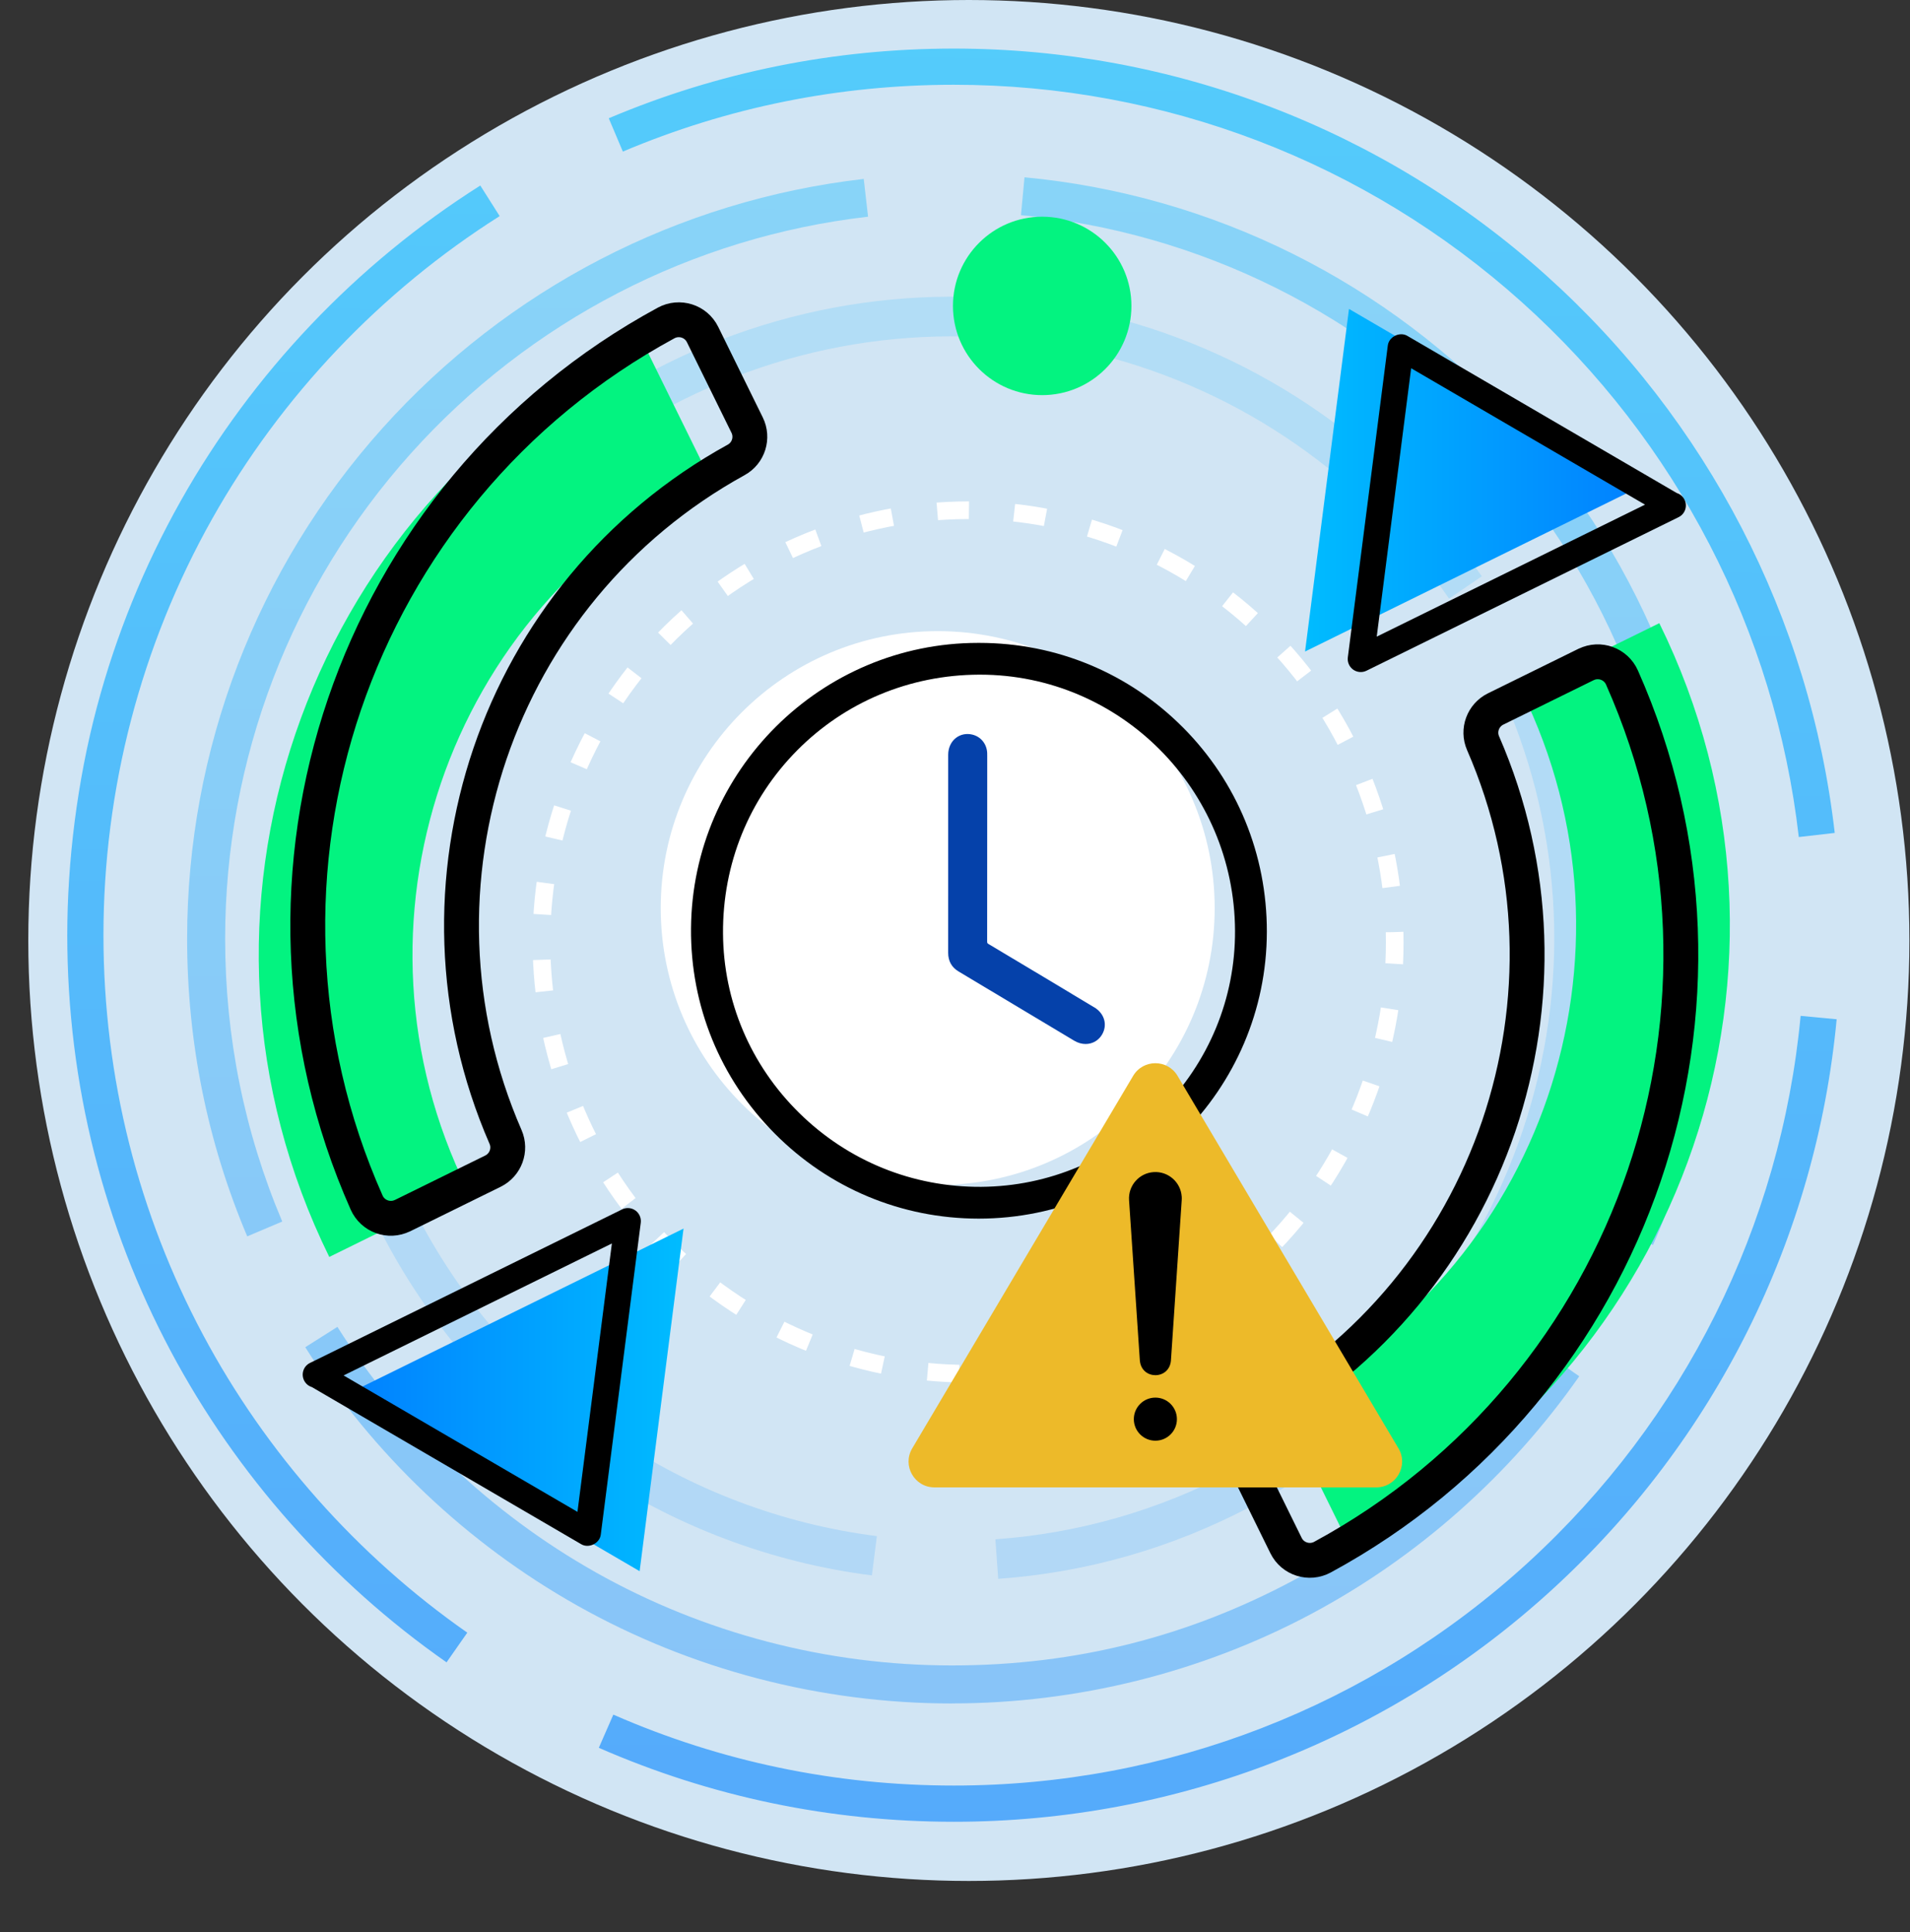 <?xml version="1.0" encoding="UTF-8"?><svg id="Capa_2" xmlns="http://www.w3.org/2000/svg" xmlns:xlink="http://www.w3.org/1999/xlink" viewBox="0 0 735.93 744.49"><rect x="0" y="0" width="735.93" height="744.49" fill="#333333" stroke="none"/><defs><style>.cls-1{stroke:#fff;stroke-dasharray:0 0 12.21 17.45;stroke-miterlimit:10;stroke-width:6.8px;}.cls-1,.cls-2,.cls-3{fill:none;}.cls-2,.cls-4,.cls-5,.cls-6,.cls-7,.cls-8,.cls-9,.cls-10,.cls-11,.cls-12,.cls-13,.cls-14,.cls-15,.cls-16,.cls-17,.cls-18,.cls-19,.cls-20{stroke-width:0px;}.cls-4{fill:url(#_ÅÂÁ_Ï_ÌÌ_È_ËÂÌÚ_43-11);}.cls-5{fill:url(#_ÅÂÁ_Ï_ÌÌ_È_ËÂÌÚ_43-10);}.cls-6{fill:#d1e5f4;}.cls-7{fill:url(#_ÅÂÁ_Ï_ÌÌ_È_ËÂÌÚ_43-3);}.cls-8{fill:url(#_ÅÂÁ_Ï_ÌÌ_È_ËÂÌÚ_43-8);}.cls-9{fill:url(#_ÅÂÁ_Ï_ÌÌ_È_ËÂÌÚ_43-7);}.cls-10{fill:url(#_ÅÂÁ_Ï_ÌÌ_È_ËÂÌÚ_43-9);}.cls-11{fill:url(#_ÅÂÁ_Ï_ÌÌ_È_ËÂÌÚ_43-6);}.cls-12{fill:url(#_ÅÂÁ_Ï_ÌÌ_È_ËÂÌÚ_43-5);}.cls-13{fill:url(#_ÅÂÁ_Ï_ÌÌ_È_ËÂÌÚ_43-2);}.cls-14{fill:url(#_ÅÂÁ_Ï_ÌÌ_È_ËÂÌÚ_43-4);}.cls-3{stroke:#000;stroke-linejoin:round;stroke-width:13.43px;}.cls-15{fill:#edba29;}.cls-16{fill:#000;}.cls-17{fill:#0541aa;}.cls-21{opacity:.15;}.cls-22{opacity:.35;}.cls-23{opacity:.6;}.cls-18{fill:url(#_ÅÂÁ_Ï_ÌÌ_È_ËÂÌÚ_43);}.cls-19{fill:#03f380;}.cls-20{fill:#fff;}</style><linearGradient id="_ÅÂÁ_Ï_ÌÌ_È_ËÂÌÚ_43" x1="110.64" y1="-10.06" x2="106.02" y2="739.1" gradientUnits="userSpaceOnUse"><stop offset="0" stop-color="#00bcff"/><stop offset="1" stop-color="#017fff"/></linearGradient><linearGradient id="_ÅÂÁ_Ï_ÌÌ_È_ËÂÌÚ_43-2" x1="472.53" y1="-7.83" x2="467.92" y2="741.32" xlink:href="#_ÅÂÁ_Ï_ÌÌ_È_ËÂÌÚ_43"/><linearGradient id="_ÅÂÁ_Ï_ÌÌ_È_ËÂÌÚ_43-3" x1="471.93" y1="-7.83" x2="467.31" y2="741.32" xlink:href="#_ÅÂÁ_Ï_ÌÌ_È_ËÂÌÚ_43"/><linearGradient id="_ÅÂÁ_Ï_ÌÌ_È_ËÂÌÚ_43-4" x1="366.47" y1="-28.47" x2="361.62" y2="758.61" xlink:href="#_ÅÂÁ_Ï_ÌÌ_È_ËÂÌÚ_43"/><linearGradient id="_ÅÂÁ_Ï_ÌÌ_È_ËÂÌÚ_43-5" x1="528.97" y1="-27.47" x2="524.12" y2="759.61" xlink:href="#_ÅÂÁ_Ï_ÌÌ_È_ËÂÌÚ_43"/><linearGradient id="_ÅÂÁ_Ï_ÌÌ_È_ËÂÌÚ_43-6" x1="204.83" y1="-29.46" x2="199.99" y2="757.61" xlink:href="#_ÅÂÁ_Ï_ÌÌ_È_ËÂÌÚ_43"/><linearGradient id="_ÅÂÁ_Ï_ÌÌ_È_ËÂÌÚ_43-7" x1="231.89" y1="-50.18" x2="226.84" y2="770.34" xlink:href="#_ÅÂÁ_Ï_ÌÌ_È_ËÂÌÚ_43"/><linearGradient id="_ÅÂÁ_Ï_ÌÌ_È_ËÂÌÚ_43-8" x1="502.08" y1="-48.52" x2="497.02" y2="772.01" xlink:href="#_ÅÂÁ_Ï_ÌÌ_È_ËÂÌÚ_43"/><linearGradient id="_ÅÂÁ_Ï_ÌÌ_È_ËÂÌÚ_43-9" x1="374.86" y1="-49.3" x2="369.81" y2="771.22" xlink:href="#_ÅÂÁ_Ï_ÌÌ_È_ËÂÌÚ_43"/><linearGradient id="_ÅÂÁ_Ï_ÌÌ_È_ËÂÌÚ_43-10" x1="502.84" y1="185.04" x2="634.78" y2="185.04" xlink:href="#_ÅÂÁ_Ï_ÌÌ_È_ËÂÌÚ_43"/><linearGradient id="_ÅÂÁ_Ï_ÌÌ_È_ËÂÌÚ_43-11" x1="831.4" y1="1442.07" x2="963.34" y2="1442.07" gradientTransform="translate(1094.77 1981.5) rotate(-180)" xlink:href="#_ÅÂÁ_Ï_ÌÌ_È_ËÂÌÚ_43"/></defs><g id="Capa_1-2"><circle class="cls-6" cx="373.3" cy="362.4" r="362.4"/><g class="cls-23"><path class="cls-18" d="M172.06,640.56c-44.18-30.88-80.9-72.29-106.2-119.77-12.89-24.19-22.83-49.9-29.53-76.42-6.91-27.32-10.41-55.58-10.41-84.02s3.84-59.37,11.42-87.9c7.35-27.68,18.22-54.4,32.29-79.42,27.72-49.25,67.64-91.28,115.43-121.54l7.46,11.78c-45.85,29.03-84.15,69.35-110.74,116.6-27.42,48.73-41.92,104.22-41.92,160.48,0,27.29,3.36,54.4,9.99,80.6,6.43,25.43,15.96,50.09,28.32,73.28,24.27,45.54,59.5,85.27,101.88,114.89l-7.99,11.43Z"/><path class="cls-13" d="M367.55,701.99c-47.56,0-93.59-9.59-136.82-28.5l5.59-12.78c41.45,18.14,85.6,27.33,131.23,27.33,82.11,0,160.66-30.51,221.18-85.9,60.14-55.04,97.45-129.87,105.06-210.69l13.88,1.31c-7.93,84.27-46.83,162.29-109.53,219.67-63.1,57.75-144.99,89.56-230.59,89.56Z"/><path class="cls-7" d="M693.08,322.53c-9.11-79.33-47.02-152.53-106.73-206.12-60.17-54.01-137.88-83.75-218.81-83.75-44.24,0-87.16,8.66-127.55,25.75l-5.43-12.84c42.12-17.82,86.87-26.85,132.98-26.85,84.37,0,165.39,31.01,228.12,87.32,62.25,55.87,101.76,132.2,111.27,214.91l-13.85,1.59Z"/></g><g class="cls-22"><path class="cls-14" d="M366.79,656.41c-50.59,0-100.5-13.04-144.33-37.71-42.49-23.91-78.74-58.34-104.84-99.57l12.38-7.84c24.81,39.19,59.26,71.91,99.64,94.64,41.64,23.44,89.06,35.82,137.14,35.82s91.32-11.32,131.51-32.74c38.92-20.74,72.87-50.85,98.19-87.07l12.01,8.39c-26.63,38.11-62.36,69.78-103.31,91.6-42.3,22.54-90.16,34.46-138.4,34.46Z"/><path class="cls-12" d="M636.9,479.73l-13.42-5.87c15.5-35.42,23.36-73.15,23.36-112.15,0-70.17-26.07-137.29-73.41-189.02-47.04-51.39-110.98-83.28-180.05-89.78l1.37-14.59c72.69,6.84,139.99,40.39,189.49,94.48,49.82,54.43,77.25,125.07,77.25,198.91,0,41.03-8.27,80.73-24.58,118.02Z"/><path class="cls-11" d="M95.26,476.42c-15.37-36.34-23.16-74.93-23.16-114.71,0-72.78,26.75-142.66,75.32-196.78,48.19-53.69,114.03-87.78,185.38-95.98l1.67,14.55c-67.79,7.79-130.35,40.18-176.15,91.21-46.15,51.42-71.57,117.83-71.57,186.99,0,37.81,7.4,74.48,22,109l-13.49,5.71Z"/></g><g class="cls-21"><path class="cls-9" d="M335.94,607.06c-38.7-4.9-76.18-19.06-108.39-40.95-33.26-22.61-60.81-53.51-79.65-89.34-19.76-37.58-29.57-79.74-28.37-121.93,1.17-40.89,12.58-81.27,33.01-116.75l13.24,7.62c-19.17,33.3-29.88,71.19-30.98,109.57-1.13,39.57,8.08,79.13,26.62,114.39,17.68,33.62,43.52,62.61,74.72,83.82,30.22,20.54,65.39,33.83,101.72,38.43l-1.92,15.15Z"/><path class="cls-8" d="M384.62,608.38l-1.09-15.23c31.95-2.29,62.65-11.08,91.25-26.12,51.46-27.06,90.63-72.06,110.3-126.72,19.55-54.32,18.27-113.5-3.59-166.66l14.13-5.81c23.31,56.67,24.67,119.76,3.84,177.64-20.97,58.26-62.72,106.23-117.57,135.07-30.47,16.02-63.2,25.39-97.26,27.83Z"/><path class="cls-10" d="M558.33,230.68c-31.85-46.71-79.73-80.09-134.81-94-55.51-14.02-114.01-7.05-164.73,19.62-27.73,14.58-51.77,34.15-71.45,58.17l-11.81-9.68c20.99-25.61,46.61-46.47,76.15-62.01,54.06-28.43,116.41-35.85,175.57-20.91,58.7,14.83,109.73,50.41,143.69,100.21l-12.62,8.6Z"/></g><rect class="cls-2" y="8.55" width="735.93" height="735.93"/><path class="cls-1" d="M448.03,214.98c80.76,41.93,112.64,142.18,71.21,223.91-41.43,81.73-140.49,114-221.25,72.07-80.76-41.93-112.64-142.18-71.21-223.91,41.43-81.73,140.49-114,221.25-72.07Z"/><circle class="cls-19" cx="401.56" cy="117.88" r="34.38"/><path class="cls-19" d="M639.34,240.13c32.19,65.43,34.8,137.67,13.04,201.6-21.76,63.93-67.96,119.65-133.38,151.84l-26.16-53.16c50.77-24.98,86.59-68.11,103.48-117.72,16.85-49.66,14.87-105.73-10.08-156.44l53.09-26.12Z"/><path class="cls-3" d="M611.12,256.06c5.2-2.56,11.49-.27,13.84,5.03,27.89,62.83,29.23,131.16,8.54,191.97-20.7,60.81-63.5,114.19-123.94,146.96-5.1,2.76-11.48.75-14.04-4.45l-17.17-34.9c-2.4-4.87-.56-10.78,4.2-13.4,46.23-25.47,78.97-66.48,94.89-113.25,15.88-46.81,15.04-99.31-6.01-147.65-2.17-4.98-.02-10.78,4.85-13.18l34.83-17.14Z"/><polygon class="cls-5" points="519.77 119.04 634.78 186.13 502.84 251.05 519.77 119.04"/><path class="cls-16" d="M646.78,199.27s-.08.04-.13.07l-120.14,59.11c-1.66.82-3.63.65-5.13-.42-1.5-1.08-2.29-2.89-2.06-4.72l15.41-120.2c.42-3.35,4.59-5.39,7.5-3.7l103.82,60.57c1.27.39,2.38,1.29,3.01,2.58,1.22,2.49.2,5.5-2.29,6.72ZM530.46,245.32l103.37-50.86-90.11-52.56-13.26,103.42Z"/><path class="cls-19" d="M126.87,484.34c-32.19-65.43-34.8-137.67-13.04-201.6,21.76-63.93,67.96-119.65,133.38-151.84l26.16,53.16c-50.77,24.98-86.59,68.11-103.48,117.72-16.85,49.66-14.87,105.73,10.08,156.44l-53.09,26.12Z"/><path class="cls-3" d="M155.1,468.41c-5.2,2.56-11.49.27-13.84-5.03-27.89-62.83-29.23-131.16-8.54-191.97,20.7-60.81,63.5-114.19,123.94-146.96,5.1-2.76,11.48-.75,14.04,4.45l17.17,34.9c2.4,4.87.56,10.78-4.2,13.4-46.23,25.47-78.97,66.48-94.89,113.25-15.88,46.81-15.04,99.31,6.01,147.65,2.17,4.98.02,10.78-4.85,13.18l-34.83,17.14Z"/><polygon class="cls-4" points="246.45 605.43 131.43 538.34 263.37 473.42 246.45 605.43"/><path class="cls-16" d="M119.43,525.2s.08-.04.13-.07l120.14-59.11c1.66-.82,3.63-.65,5.13.42,1.5,1.08,2.29,2.89,2.06,4.72l-15.41,120.2c-.42,3.35-4.59,5.39-7.5,3.7l-103.82-60.57c-1.27-.39-2.38-1.29-3.01-2.58-1.22-2.49-.2-5.5,2.29-6.72ZM235.76,479.15l-103.37,50.86,90.11,52.56,13.26-103.42Z"/><circle class="cls-20" cx="361.3" cy="349.92" r="106.72"/><path class="cls-16" d="M455.81,280.33c-20.88-20.99-48.72-32.57-78.39-32.6-.19,0-.37,0-.55,0-60.58,0-110.16,49.25-110.62,110.04-.23,29.76,11.21,57.81,32.21,78.98,20.98,21.15,48.89,32.81,78.58,32.83h.07c61.13,0,110.92-49.58,111.01-110.55.04-29.76-11.43-57.72-32.31-78.71ZM378.05,457.33c-26.37.17-51.26-9.92-70.08-28.44-18.79-18.48-29.23-43.07-29.39-69.23-.17-26.69,9.96-51.71,28.51-70.46,18.55-18.74,43.46-29.13,70.12-29.23.13,0,.26,0,.39,0,53.97,0,98.02,44.17,98.26,98.65.12,26.02-10.05,50.66-28.63,69.4-18.57,18.72-43.14,29.13-69.19,29.31Z"/><path class="cls-17" d="M421.6,388.16h0c-12.54-7.54-26.76-16.08-40.66-24.36-.51-.3-.59-.4-.59-1.1.03-19.65.03-39.3.03-58.95v-12.25s0-.37,0-.37c0-.38,0-.76-.02-1.14-.23-3.41-2.47-6.13-5.71-6.92-2.28-.56-4.59-.08-6.35,1.29-1.88,1.47-2.95,3.82-2.96,6.44,0,9.14,0,18.29,0,27.43v20.74c0,9.38,0,18.77-.01,28.16,0,3.18,1.33,5.6,3.98,7.19,7.04,4.21,14.08,8.43,21.12,12.65,7.82,4.69,15.65,9.38,23.48,14.06,1.39.83,2.9,1.26,4.38,1.26.62,0,1.24-.08,1.84-.23,1.88-.48,3.47-1.68,4.48-3.39,2.21-3.73.95-8.15-3-10.52Z"/><path class="cls-15" d="M530.29,573.14h-170.25c-7.72,0-12.5-8.4-8.56-15.03l85.12-143.54c3.86-6.5,13.27-6.5,17.12,0l85.12,143.54c3.94,6.64-.85,15.03-8.56,15.03Z"/><path class="cls-16" d="M439.19,524.36l-4.16-61.88c-.38-5.6,3.86-10.45,9.46-10.83,5.6-.38,10.45,3.86,10.83,9.46.03.44.03.94,0,1.36l-4.16,61.88c-.72,7.42-11.25,7.4-11.96,0h0Z"/><circle class="cls-16" cx="445.17" cy="546.85" r="8.3"/></g></svg>